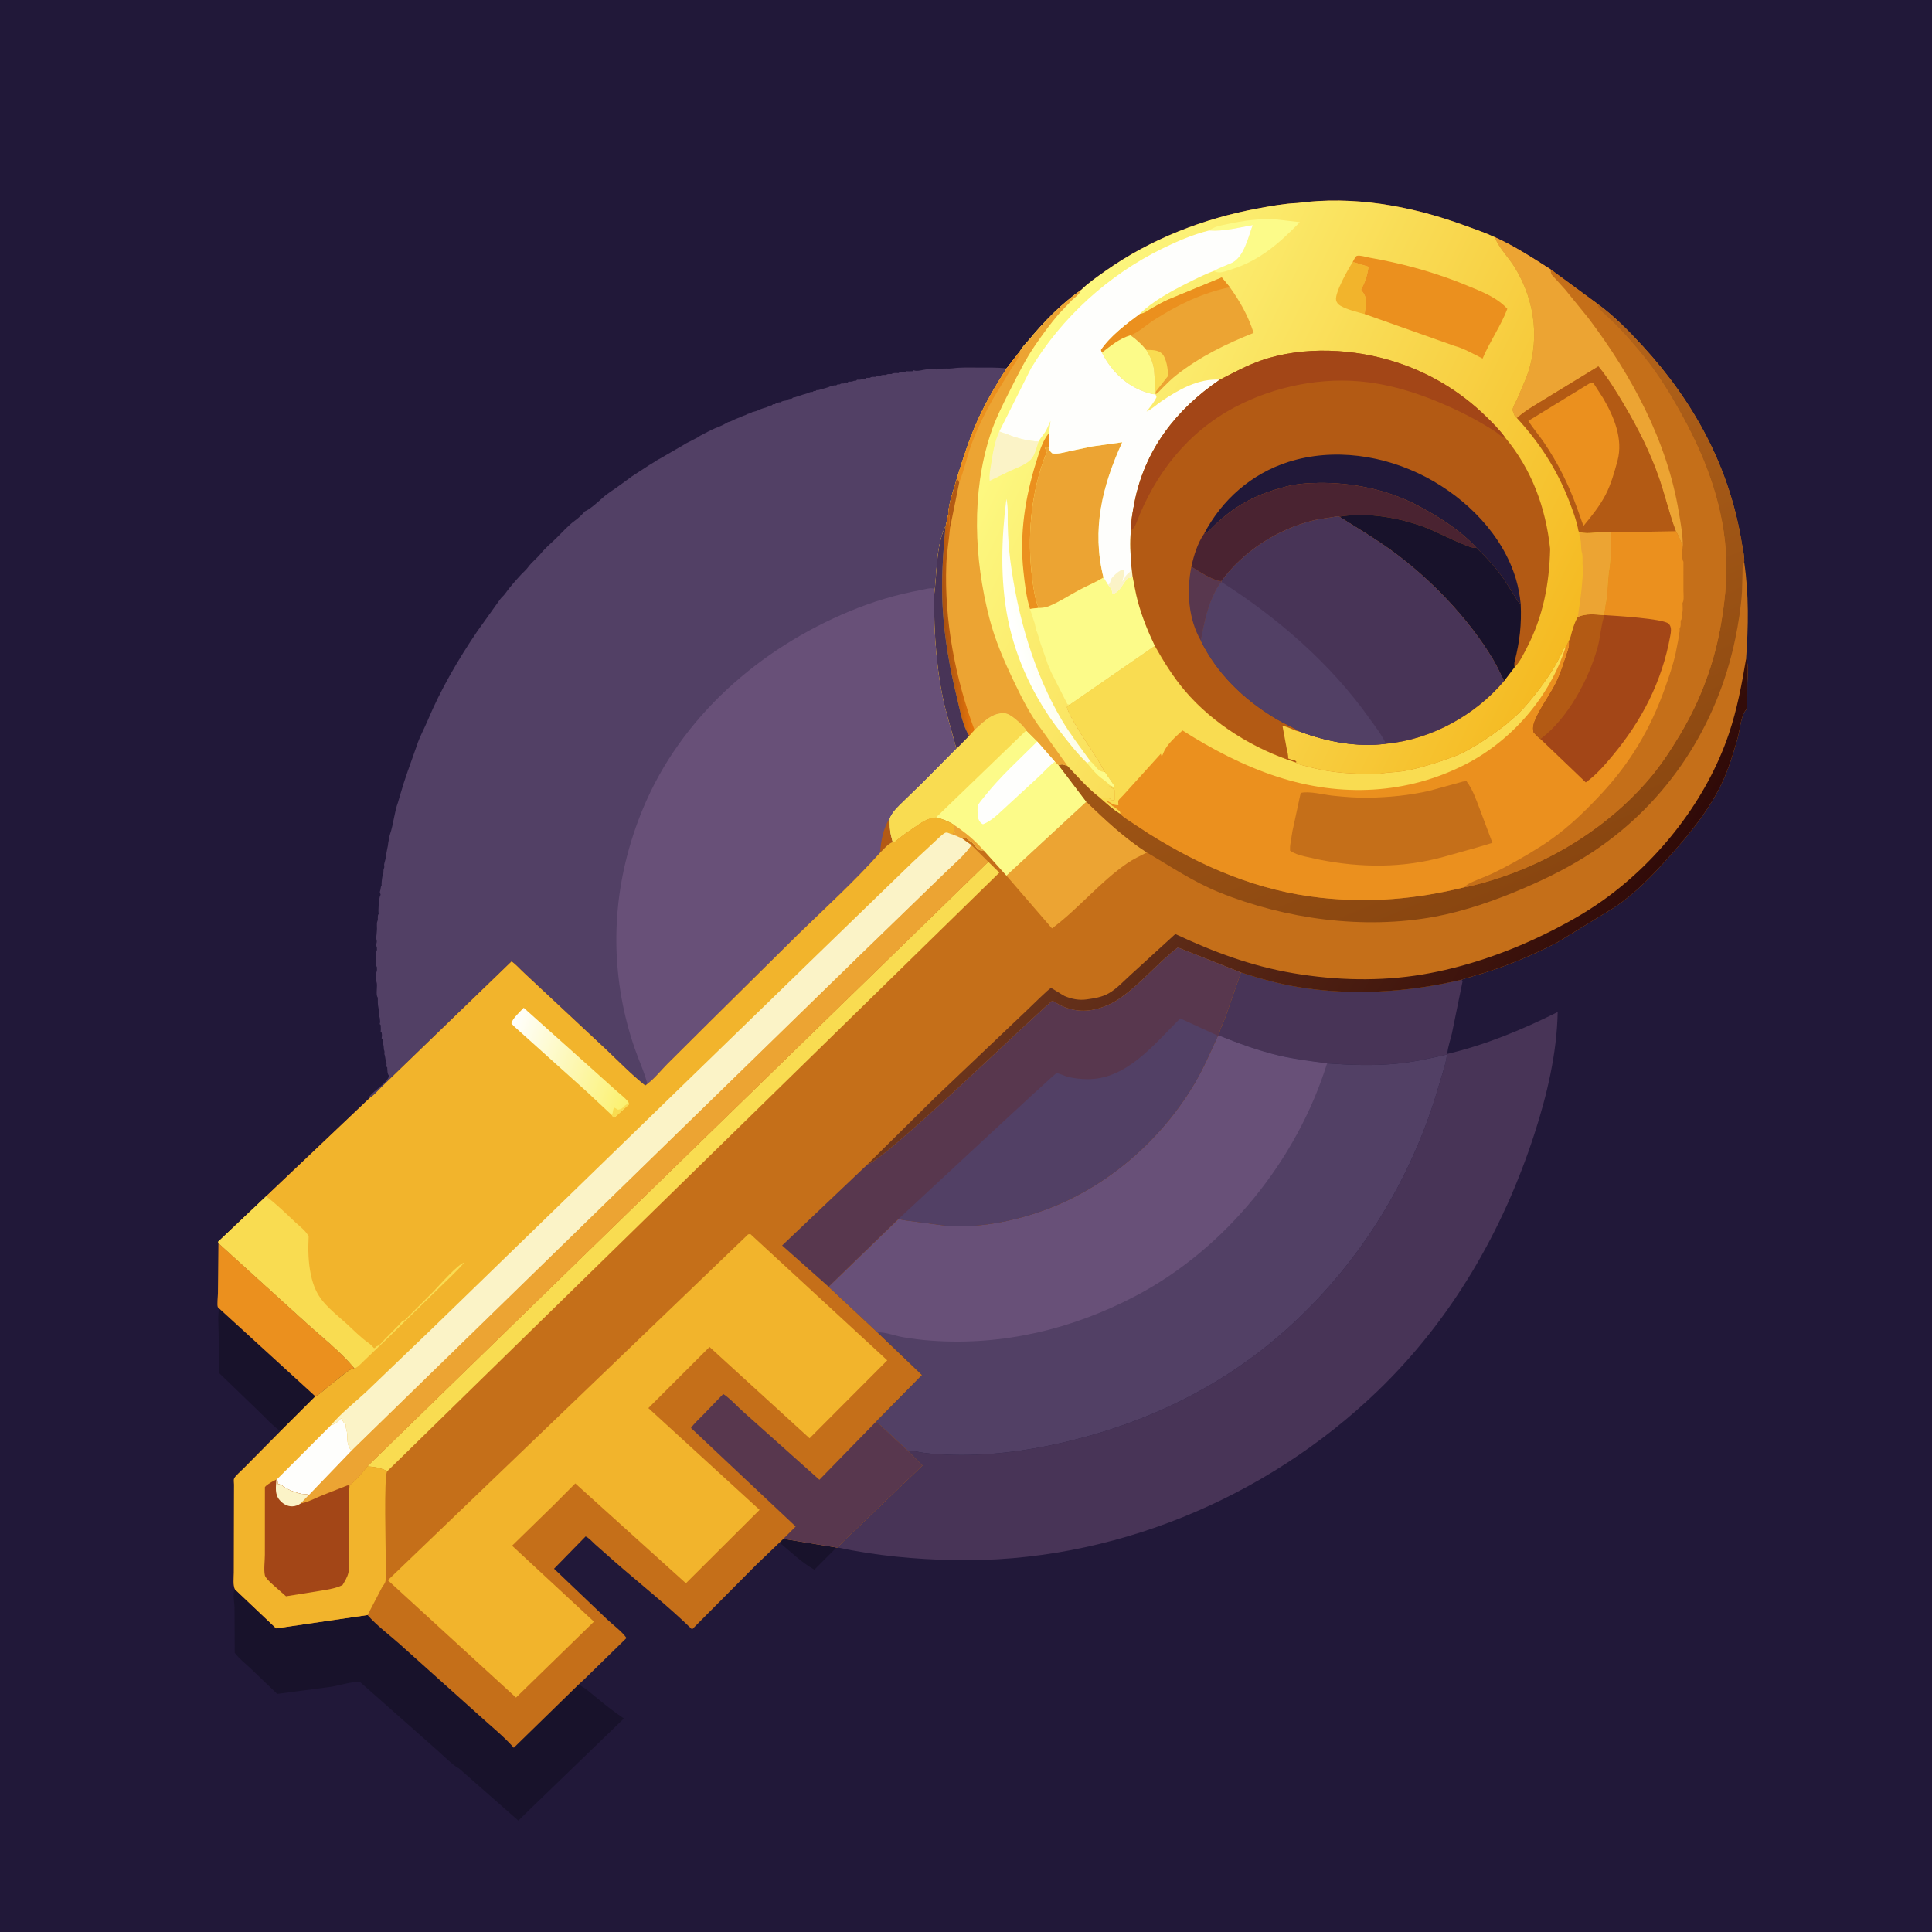 <svg version="1.1" xmlns="http://www.w3.org/2000/svg" style="display: block;" viewBox="0 0 2048 2048" width="1024" height="1024">
<defs>
	<linearGradient id="Gradient1" gradientUnits="userSpaceOnUse" x1="1636.41" y1="1126.97" x2="1179.7" y2="837.137">
		<stop class="stop0" offset="0" stop-opacity="1" stop-color="rgb(48,10,8)"/>
		<stop class="stop1" offset="1" stop-opacity="1" stop-color="rgb(109,54,28)"/>
	</linearGradient>
	<linearGradient id="Gradient2" gradientUnits="userSpaceOnUse" x1="1596.77" y1="946.889" x2="1398.61" y2="473.648">
		<stop class="stop0" offset="0" stop-opacity="1" stop-color="rgb(137,70,16)"/>
		<stop class="stop1" offset="1" stop-opacity="1" stop-color="rgb(179,99,26)"/>
	</linearGradient>
	<linearGradient id="Gradient3" gradientUnits="userSpaceOnUse" x1="671.841" y1="1150.47" x2="535.654" y2="1100.19">
		<stop class="stop0" offset="0" stop-opacity="1" stop-color="rgb(251,241,111)"/>
		<stop class="stop1" offset="1" stop-opacity="1" stop-color="rgb(255,255,255)"/>
	</linearGradient>
	<linearGradient id="Gradient4" gradientUnits="userSpaceOnUse" x1="1658.66" y1="686.78" x2="1075.81" y2="401.601">
		<stop class="stop0" offset="0" stop-opacity="1" stop-color="rgb(245,186,34)"/>
		<stop class="stop1" offset="1" stop-opacity="1" stop-color="rgb(253,250,131)"/>
	</linearGradient>
	<linearGradient id="Gradient5" gradientUnits="userSpaceOnUse" x1="1120.7" y1="671.215" x2="1075.37" y2="681.558">
		<stop class="stop0" offset="0" stop-opacity="1" stop-color="rgb(252,253,231)"/>
		<stop class="stop1" offset="1" stop-opacity="1" stop-color="rgb(255,255,255)"/>
	</linearGradient>
	<linearGradient id="Gradient6" gradientUnits="userSpaceOnUse" x1="1023.35" y1="660.093" x2="1001.62" y2="661.385">
		<stop class="stop0" offset="0" stop-opacity="1" stop-color="rgb(229,117,10)"/>
		<stop class="stop1" offset="1" stop-opacity="1" stop-color="rgb(172,83,16)"/>
	</linearGradient>
</defs>
<path transform="translate(0,0)" fill="rgb(33,24,57)" d="M -0 -0 L 2048 0 L 2048 2048 L -0 2048 L -0 -0 z"/>
<path transform="translate(0,0)" fill="rgb(24,18,43)" d="M 830.405 1631.21 L 886.724 1640.45 L 863.241 1663.9 C 849.822 1656.39 838.117 1644.96 826.346 1635.13 L 830.405 1631.21 z"/>
<path transform="translate(0,0)" fill="rgb(24,18,43)" d="M 232.265 1387 L 334.314 1480.22 L 297.352 1517.11 C 289.082 1511.47 281.818 1503.22 274.564 1496.29 L 232.234 1455.43 L 231.758 1412.91 C 231.638 1404.47 230.763 1395.32 232.265 1387 z"/>
<path transform="translate(0,0)" fill="rgb(235,144,30)" d="M 231.553 1317.71 L 322.948 1400.63 C 340.471 1416.69 360.61 1432.13 375.804 1450.41 C 371.024 1451.23 367.43 1454.64 363.668 1457.51 L 346.671 1470.93 C 342.765 1474.15 338.893 1478.01 334.314 1480.22 L 232.265 1387 C 231.8 1386.5 231.142 1386.13 230.87 1385.5 C 229.895 1383.26 230.999 1374.05 231.031 1371.23 L 231.553 1317.71 z"/>
<path transform="translate(0,0)" fill="rgb(24,18,43)" d="M 249.206 1684.91 L 292.704 1726.14 L 389.642 1712.02 C 399.498 1723.27 412.136 1732.49 423.302 1742.45 L 508.872 1819.19 C 520.794 1830.13 533.992 1840.55 544.641 1852.69 L 613.225 1785.75 C 620.42 1789.16 627.123 1795.39 633.29 1800.41 C 642.441 1807.86 651.528 1815.14 661.384 1821.65 L 560.148 1919.45 L 549.49 1929.94 L 486.118 1874.24 C 482.093 1873.09 467.52 1858.85 463.525 1855.36 L 381.533 1782.88 C 372.488 1782.45 360.212 1786.59 350.969 1788.09 L 293.851 1795.61 L 265.317 1768.3 C 259.684 1763.16 253.441 1758.16 248.817 1752.05 L 248.6 1704 C 248.471 1698.88 247.236 1693.07 247.854 1688 C 248.002 1686.79 248.588 1685.92 249.206 1684.91 z"/>
<path transform="translate(0,0)" fill="rgb(72,52,87)" d="M 1315.48 1030.85 C 1335 1037.15 1354.85 1042.76 1375.11 1046.15 C 1432.24 1055.73 1493.14 1052 1549.28 1038.51 L 1550.42 1040.08 L 1539.18 1095 C 1537.65 1102.01 1534.59 1110.18 1534.17 1117.19 C 1575.21 1107.5 1613.56 1091.49 1651.2 1072.79 C 1650.41 1116.32 1639.87 1160.9 1626.48 1202.15 C 1593.16 1304.83 1538.59 1399.09 1460.54 1474.34 C 1341.57 1589.03 1177.48 1657.04 1011.6 1653.78 C 970.128 1652.96 928.7 1649.15 888.096 1640.43 C 895.719 1631.26 905.828 1622.88 914.387 1614.5 L 977.926 1553.47 L 963.055 1538.52 C 966.167 1538.42 969.295 1538.2 972.359 1538.85 C 981.667 1540.84 992.907 1541.46 1002.44 1541.93 C 1043.76 1543.94 1087.19 1538.41 1127.4 1529.03 C 1216.21 1508.3 1296.7 1469.49 1364.75 1408.23 C 1437.69 1342.57 1490.67 1259.3 1520.61 1166.03 L 1529.64 1136.17 C 1531.29 1130.24 1533.39 1124.03 1533.72 1117.86 C 1515.55 1122.08 1497.27 1125.99 1478.66 1127.69 C 1454.77 1129.87 1430.64 1128.88 1406.75 1127.2 C 1389.4 1124.92 1372.23 1122.87 1355.17 1118.83 C 1333.71 1113.75 1312.55 1105.89 1292.09 1097.73 C 1292.37 1092.48 1297.15 1083.46 1299.04 1078.13 L 1315.48 1030.85 z"/>
<path transform="translate(0,0)" fill="rgb(82,64,101)" d="M 1292.09 1097.73 C 1312.55 1105.89 1333.71 1113.75 1355.17 1118.83 C 1372.23 1122.87 1389.4 1124.92 1406.75 1127.2 C 1430.64 1128.88 1454.77 1129.87 1478.66 1127.69 C 1497.27 1125.99 1515.55 1122.08 1533.72 1117.86 C 1533.39 1124.03 1531.29 1130.24 1529.64 1136.17 L 1520.61 1166.03 C 1490.67 1259.3 1437.69 1342.57 1364.75 1408.23 C 1296.7 1469.49 1216.21 1508.3 1127.4 1529.03 C 1087.19 1538.41 1043.76 1543.94 1002.44 1541.93 C 992.907 1541.46 981.667 1540.84 972.359 1538.85 C 969.295 1538.2 966.167 1538.42 963.055 1538.52 L 928.857 1506.81 L 977.386 1457.6 L 930.221 1412.5 L 878.378 1364.04 L 952.923 1291.73 C 956.185 1293.66 959.927 1293.47 963.586 1294.13 L 1002.5 1299.24 C 1037.13 1302.11 1074.86 1294.55 1107.29 1282.71 C 1173.85 1258.4 1231.11 1208.43 1266.86 1147.55 C 1276.17 1131.7 1283.34 1114.57 1291.09 1097.93 L 1292.09 1097.73 z"/>
<path transform="translate(0,0)" fill="rgb(104,80,120)" d="M 1292.09 1097.73 C 1312.55 1105.89 1333.71 1113.75 1355.17 1118.83 C 1372.23 1122.87 1389.4 1124.92 1406.75 1127.2 C 1374.89 1229.6 1299.56 1323.31 1204.36 1373.47 C 1137.19 1408.86 1063.3 1426.66 987.343 1421.16 C 977.092 1420.42 966.607 1419.17 956.493 1417.37 C 949.142 1416.05 937.247 1411.62 930.221 1412.5 L 878.378 1364.04 L 952.923 1291.73 C 956.185 1293.66 959.927 1293.47 963.586 1294.13 L 1002.5 1299.24 C 1037.13 1302.11 1074.86 1294.55 1107.29 1282.71 C 1173.85 1258.4 1231.11 1208.43 1266.86 1147.55 C 1276.17 1131.7 1283.34 1114.57 1291.09 1097.93 L 1292.09 1097.73 z"/>
<path transform="translate(0,0)" fill="rgb(82,64,101)" d="M 392.507 1163.37 L 391.414 1162.48 C 396.465 1156.12 410.403 1147.8 412.51 1140.5 C 410.424 1138.41 410.697 1134.34 410.51 1131.5 L 409.51 1130.5 C 409.679 1128.88 409.999 1127.48 409.411 1125.9 L 409.005 1124.99 L 408.005 1118.99 L 407.51 1117.5 C 407.319 1116.06 407.931 1115.4 407.396 1113.8 L 407.005 1112.75 C 406.739 1111.21 406.906 1109.59 406.51 1108 C 405.988 1105.91 405.617 1104.66 405.537 1102.41 L 405.51 1101.5 L 404.51 1100.5 C 404.994 1098.2 404.994 1096.8 404.51 1094.5 L 403.51 1093.5 C 403.849 1091.12 403.675 1088.88 403.51 1086.5 L 402.51 1085.5 C 402.879 1084.3 403.048 1083.55 402.923 1082.28 L 402.51 1078.5 C 401.121 1077.11 401.393 1077.85 401.51 1075.5 C 401.628 1073.12 401.789 1071.13 401.25 1068.75 C 400.37 1064.87 400.447 1061.44 400.51 1057.5 C 397.908 1054.8 400.603 1044.93 399.148 1040.92 C 398.665 1039.59 398.748 1040.34 398.732 1038.72 C 398.709 1036.34 398.073 1032.69 399.059 1030.57 C 399.861 1028.84 399.566 1026.88 399.51 1025 L 398.568 1023.5 C 398.523 1019.73 397.445 1011.71 399.033 1008.54 C 399.808 1006.99 399.563 1005.69 399.51 1004 C 398.423 1002.12 398.588 1002.11 399.071 1000.07 C 399.514 998.197 399.521 997.796 399.071 995.929 L 398.568 994 C 399.368 991.345 399.146 989.146 399.51 986.5 C 399.896 983.696 399.019 978.774 400.046 976.566 C 401.147 974.199 399.863 971.652 401.037 969.311 L 401.5 968.641 C 400.522 966.086 401.797 951.691 403.03 949.303 L 403.5 948.631 L 402.641 945.5 L 403.25 943.25 L 403.815 940 C 404.789 937.057 404.521 940.426 404.493 936.597 C 404.48 934.812 405.317 927.846 406.007 926.486 C 406.87 924.783 406.273 923.78 406.574 922 C 406.887 920.149 407.581 920.147 407.356 918.02 C 407.177 916.326 407.034 916.776 407.446 915.217 C 408.141 912.581 408.825 910.249 409.179 907.5 C 409.367 906.047 409.45 904.744 409.809 903.315 L 410.541 899.5 L 411.179 896.5 L 411.542 893.5 C 412.24 890.59 412.607 886.726 413.54 884 C 417.183 873.355 417.965 861.093 421.93 850.418 L 424.046 843.11 L 428.027 830 L 432.052 818 L 441.79 790.5 C 444.755 781.145 449.696 772.521 453.47 763.5 C 467.173 730.741 485.8 698.889 505.701 669.5 L 530 635.5 C 531.61 633.162 533.763 631.699 535.322 629.485 C 540.353 622.337 546.588 615.407 552.5 608.948 C 554.697 606.548 557.621 604.219 559.5 601.604 C 563.617 595.873 569.022 592.03 573.381 586.637 C 578.145 580.742 584.429 575.601 589.864 570.283 C 595.842 564.433 602.392 556.986 609.105 552.105 C 612.808 549.414 616.142 546.427 619.18 542.962 L 620.005 542.005 C 624.653 540.466 634.93 531.224 638.915 527.605 C 644.682 522.369 651.788 518.395 658 513.636 L 669.973 504.886 L 688.25 493.005 L 694 489.51 C 695.251 488.622 696.068 487.958 697.472 487.258 L 700.218 485.786 L 726.187 470.727 C 727.507 469.843 726.926 470.151 728.281 469.473 L 729.25 469.005 L 737.005 465.005 C 738.492 464.277 739.767 463.693 741.096 462.695 L 742.005 462.005 C 747.235 459.427 752.596 456.212 758.005 454.005 C 761.122 452.733 764.25 451.579 767.25 450.005 L 769.005 449.005 L 770.5 448.51 L 771.5 447.51 C 775.267 446.947 778.043 444.627 781.599 443.442 C 784.261 442.555 786.617 441.205 789.234 440.333 L 790.25 440.005 C 793.265 438.56 790.739 439.361 793.5 438.51 L 795.25 438.005 C 798.273 436.707 795.899 437.252 797.893 436.757 C 800.213 436.182 802.163 435.702 804.328 434.617 C 807.294 433.13 810.316 432.42 813.5 431.51 L 814.5 430.51 L 818 429.755 L 819.5 428.51 L 821.5 428.51 L 822.5 427.51 L 824.5 427.51 L 825.5 426.51 L 827.5 426.51 C 829.108 424.902 831.301 424.945 833.5 424.51 C 835.108 422.902 837.301 422.945 839.5 422.51 L 840.5 421.51 L 843.005 421.005 L 844.5 420.51 L 846.25 420.005 L 847.5 419.51 L 849.25 419.005 L 850.5 418.51 L 852.25 418.005 C 853.706 417.52 855.659 417.127 857 416.51 C 859.229 415.485 858.985 415.51 861.5 415.51 L 862.5 414.51 L 864.5 414.51 L 865.5 413.51 C 867.755 413.51 867.18 413.695 869.25 413.005 C 871.237 412.343 873.254 412.024 875.234 411.364 L 876.25 411.005 L 878 410.51 C 880.161 409.516 879.613 409.51 882 409.51 C 883.967 408.199 884.238 408.51 886.5 408.51 C 887.938 407.072 888.068 407.51 890 407.51 C 891.967 406.199 892.238 406.51 894.5 406.51 C 896.005 405.005 896.46 405.51 898.5 405.51 L 899.5 404.51 C 901.118 404.557 902.518 404.731 904.062 404.148 C 905.514 403.6 904.543 403.765 906.375 403.585 L 907.5 403.51 L 908.5 402.51 L 911.5 402.51 C 913.533 402.185 915.408 401.706 917.5 401.51 L 918.5 400.51 L 922 400.51 C 924.133 399.088 925.513 399.51 928 399.51 C 930.048 398.145 930.618 398.51 933 398.51 C 935.133 397.088 936.513 397.51 939 397.51 C 941.133 396.088 942.513 396.51 945 396.51 C 947.342 394.949 949.734 395.51 952.5 395.51 C 954.205 393.805 957.123 394.51 959.5 394.51 L 960.5 393.51 C 962.918 393.728 965.082 393.728 967.5 393.51 L 968.5 392.51 C 972.175 394.222 978.541 391.84 982.5 391.51 C 987.08 391.128 992.048 392.21 996.521 391.188 C 1000.93 390.18 1005.56 391.079 1010 390.457 C 1018.61 389.25 1027.52 389.644 1036.24 389.647 C 1046.52 389.651 1056.82 389.428 1067.06 390.488 C 1055.4 408.792 1044.5 427.27 1035.64 447.128 C 1027.05 466.372 1020.74 486.535 1014.49 506.625 C 1011.24 518.447 1005.45 533.296 1005.15 545.363 L 1002.48 557.59 L 1002.29 557.656 C 991.767 579.37 993.432 608.628 990.112 632.164 C 990.079 671.639 992.651 713.133 1002.2 751.5 L 1013.89 793.696 L 978.606 829.315 L 957.812 849.492 C 952.19 854.975 946.749 859.763 943.41 867.014 L 943.145 867.549 C 943.089 874.011 943.1 879.752 944.664 886.059 L 946.314 892.644 C 941.45 894.348 936.743 900.234 933.026 903.814 C 905.942 934.121 874.998 962.353 845.833 990.681 L 752.923 1082.61 L 707.234 1128.07 C 700.68 1134.67 693.599 1143.59 686.174 1149.02 L 684 1150.76 C 669.2 1139 655.441 1124.73 641.66 1111.74 L 573.018 1047.66 L 553.687 1029.59 C 550.069 1026.15 546.395 1021.96 542.29 1019.15 L 430.091 1127.55 L 404.255 1152.53 C 400.718 1155.95 396.723 1160.9 392.507 1163.37 z"/>
<path transform="translate(0,0)" fill="rgb(104,80,120)" d="M 686.174 1149.02 C 683.842 1139.04 679.564 1129.44 675.929 1119.86 C 671.859 1109.14 668.337 1098.23 665.383 1087.14 C 644.799 1009.91 650.928 931.362 681.36 857.676 C 721.616 760.202 805.182 687.428 901.34 647.641 C 925.693 637.565 950.474 630.145 976.393 625.432 C 979.949 624.786 986.546 622.687 989.737 624.012 L 990.112 632.164 C 990.079 671.639 992.651 713.133 1002.2 751.5 L 1013.89 793.696 L 978.606 829.315 L 957.812 849.492 C 952.19 854.975 946.749 859.763 943.41 867.014 L 943.145 867.549 C 943.089 874.011 943.1 879.752 944.664 886.059 L 946.314 892.644 C 941.45 894.348 936.743 900.234 933.026 903.814 C 905.942 934.121 874.998 962.353 845.833 990.681 L 752.923 1082.61 L 707.234 1128.07 C 700.68 1134.67 693.599 1143.59 686.174 1149.02 z"/>
<path transform="translate(0,0)" fill="rgb(179,90,20)" d="M 943.145 867.549 C 943.089 874.011 943.1 879.752 944.664 886.059 L 946.314 892.644 C 941.45 894.348 936.743 900.234 933.026 903.814 C 933.594 892.212 936.387 877.207 943.145 867.549 z"/>
<path transform="translate(0,0)" fill="rgb(197,111,25)" d="M 1375.49 215.205 C 1434.42 207.318 1494.61 218.045 1550.1 238.134 C 1561.62 242.304 1573.45 246.266 1584.55 251.436 C 1605.45 260.851 1624.32 273.213 1643.61 285.485 L 1693.4 322.047 C 1710.82 334.686 1726.87 351.133 1741.39 366.946 C 1796.35 426.8 1833.7 496.174 1846.57 576.829 C 1847.49 582.603 1849.43 590.166 1848.93 595.963 C 1853.98 630.045 1853.38 663.818 1850.95 698.069 C 1853.84 705.27 1852.4 715.899 1852.25 723.66 C 1852.08 732.852 1852.69 742.903 1851.23 751.964 C 1845.31 758.254 1844.43 773.666 1842.03 782.18 C 1838.64 794.213 1835.06 806.187 1830.55 817.856 C 1817.41 851.916 1794.06 880.493 1770.02 907.469 C 1751.91 927.787 1733.8 946.855 1711.02 962.058 L 1649.83 999.522 C 1624.82 1012.18 1599.67 1023.13 1572.86 1031.4 L 1552.76 1037.36 C 1552.68 1037.38 1549.46 1038.28 1549.28 1038.51 C 1493.14 1052 1432.24 1055.73 1375.11 1046.15 C 1354.85 1042.76 1335 1037.15 1315.48 1030.85 L 1299.04 1078.13 C 1297.15 1083.46 1292.37 1092.48 1292.09 1097.73 L 1291.09 1097.93 C 1283.34 1114.57 1276.17 1131.7 1266.86 1147.55 C 1231.11 1208.43 1173.85 1258.4 1107.29 1282.71 C 1074.86 1294.55 1037.13 1302.11 1002.5 1299.24 L 963.586 1294.13 C 959.927 1293.47 956.185 1293.66 952.923 1291.73 L 878.378 1364.04 L 930.221 1412.5 L 977.386 1457.6 L 928.857 1506.81 L 963.055 1538.52 L 977.926 1553.47 L 914.387 1614.5 C 905.828 1622.88 895.719 1631.26 888.096 1640.43 L 886.724 1640.45 L 830.405 1631.21 L 826.346 1635.13 L 801.927 1658.49 L 733.633 1727.22 C 707.596 1701.81 678.297 1678.77 650.866 1654.79 L 630.792 1637.01 C 627.908 1634.4 624.285 1630.15 620.766 1628.69 L 587.309 1662.89 L 643.264 1716.28 C 649.633 1722.39 659.217 1729.22 664.126 1736.36 L 618.884 1780.59 L 613.225 1785.75 L 544.641 1852.69 C 533.992 1840.55 520.794 1830.13 508.872 1819.19 L 423.302 1742.45 C 412.136 1732.49 399.498 1723.27 389.642 1712.02 L 292.704 1726.14 L 249.206 1684.91 C 246.83 1680.74 247.939 1672.05 247.933 1667 L 248.078 1588.69 L 248.113 1573.62 C 248.117 1572.12 247.719 1568.81 248.128 1567.48 C 248.85 1565.14 256.114 1558.81 258.184 1556.68 L 297.352 1517.11 L 334.314 1480.22 C 338.893 1478.01 342.765 1474.15 346.671 1470.93 L 363.668 1457.51 C 367.43 1454.64 371.024 1451.23 375.804 1450.41 C 360.61 1432.13 340.471 1416.69 322.948 1400.63 L 231.553 1317.71 L 231.305 1316.26 L 282.054 1268.18 L 392.507 1163.37 C 396.723 1160.9 400.718 1155.95 404.255 1152.53 L 430.091 1127.55 L 542.29 1019.15 C 546.395 1021.96 550.069 1026.15 553.687 1029.59 L 573.018 1047.66 L 641.66 1111.74 C 655.441 1124.73 669.2 1139 684 1150.76 L 686.174 1149.02 C 693.599 1143.59 700.68 1134.67 707.234 1128.07 L 752.923 1082.61 L 845.833 990.681 C 874.998 962.353 905.942 934.121 933.026 903.814 C 936.743 900.234 941.45 894.348 946.314 892.644 L 944.664 886.059 C 943.1 879.752 943.089 874.011 943.145 867.549 L 943.41 867.014 C 946.749 859.763 952.19 854.975 957.812 849.492 L 978.606 829.315 L 1013.89 793.696 L 1002.2 751.5 C 992.651 713.133 990.079 671.639 990.112 632.164 C 993.432 608.628 991.767 579.37 1002.29 557.656 L 1002.48 557.59 L 1005.15 545.363 C 1005.45 533.296 1011.24 518.447 1014.49 506.625 C 1020.74 486.535 1027.05 466.372 1035.64 447.128 C 1044.5 427.27 1055.4 408.792 1067.06 390.488 L 1081.49 371.957 C 1083.07 368.384 1087.59 364.07 1090.12 361.005 C 1106.6 341.107 1124.84 322.206 1146.06 307.357 C 1153.39 300.038 1163.14 293.384 1171.57 287.395 C 1219.41 253.435 1276.15 231.481 1333.63 220.926 C 1347.32 218.411 1361.55 215.768 1375.49 215.205 z"/>
<path transform="translate(0,0)" fill="rgb(236,164,51)" d="M 1151.6 849.909 C 1171.95 869.5 1191.91 888.264 1215.75 903.69 C 1208.5 907.296 1201.22 910.736 1194.53 915.346 C 1165.82 935.119 1143.09 963.451 1115.16 984.168 L 1066.86 928.254 L 1151.6 849.909 z"/>
<path transform="translate(0,0)" fill="url(#Gradient1)" d="M 1850.95 698.069 C 1853.84 705.27 1852.4 715.899 1852.25 723.66 C 1852.08 732.852 1852.69 742.903 1851.23 751.964 C 1845.31 758.254 1844.43 773.666 1842.03 782.18 C 1838.64 794.213 1835.06 806.187 1830.55 817.856 C 1817.41 851.916 1794.06 880.493 1770.02 907.469 C 1751.91 927.787 1733.8 946.855 1711.02 962.058 L 1649.83 999.522 C 1624.82 1012.18 1599.67 1023.13 1572.86 1031.4 L 1552.76 1037.36 C 1552.68 1037.38 1549.46 1038.28 1549.28 1038.51 C 1493.14 1052 1432.24 1055.73 1375.11 1046.15 C 1354.85 1042.76 1335 1037.15 1315.48 1030.85 L 1248.55 1004.35 C 1227.56 1020.3 1210.37 1041.73 1189 1056.88 L 1187.6 1057.89 C 1182.13 1061.8 1176.31 1064.77 1170 1067.09 L 1168.76 1067.56 C 1153.39 1073.19 1138.6 1072.72 1123.76 1065.5 L 1118.44 1062.41 C 1116.62 1061.3 1117.45 1061.74 1115.33 1060.9 C 1086.5 1085.28 938.154 1229.64 919.338 1234.51 L 990.745 1163.89 L 1089.77 1069.76 C 1092.75 1066.98 1112.09 1047.7 1114.16 1047.33 C 1114.76 1047.22 1126.54 1054.99 1128.53 1055.84 C 1135.9 1058.99 1143.73 1060.52 1151.71 1059.42 C 1160.01 1058.27 1168.12 1057.07 1175.5 1052.83 C 1183.93 1047.99 1191.33 1039.83 1198.53 1033.35 L 1245.89 990.126 C 1286.55 1009.19 1326.53 1024.1 1371.04 1031.64 C 1416.08 1039.27 1462.86 1040.52 1508 1032.94 C 1551.11 1025.71 1595.08 1010.75 1634.37 991.776 C 1656.94 980.879 1679.1 968.769 1699.52 954.184 C 1758.99 911.7 1809.11 847.575 1832.62 777.974 C 1841.5 751.702 1846.4 725.324 1850.95 698.069 z"/>
<path transform="translate(0,0)" fill="rgb(249,220,81)" d="M 1047.64 913.574 L 1059.35 925 L 410.384 1559.67 C 407.752 1557.85 405.57 1557.32 402.598 1556.41 C 398.092 1555.04 393.981 1554.74 389.302 1554.43 L 1047.64 913.574 z"/>
<path transform="translate(0,0)" fill="rgb(88,55,78)" d="M 830.405 1631.21 L 843.451 1618.14 L 732.464 1513.71 C 735.768 1508.95 740.647 1504.67 744.685 1500.48 L 766.68 1477.7 C 774.359 1482.67 781.606 1491.15 788.632 1497.22 L 868.586 1568.6 L 928.857 1506.81 L 963.055 1538.52 L 977.926 1553.47 L 914.387 1614.5 C 905.828 1622.88 895.719 1631.26 888.096 1640.43 L 886.724 1640.45 L 830.405 1631.21 z"/>
<path transform="translate(0,0)" fill="rgb(252,251,137)" d="M 1032.97 773.801 C 1042.39 765.602 1051.91 754.8 1065.5 756.155 C 1071.63 756.765 1083.54 767.919 1087.05 772.953 L 1087.85 774.289 L 1099.65 785.878 L 1118.34 807.185 L 1122.18 811.124 L 1151.6 849.909 L 1066.86 928.254 L 1042.83 901.597 C 1041.64 901.301 1042.4 901.439 1040.34 901.472 C 1035.83 901.542 1032.85 894.166 1028.99 892.005 C 1026.76 890.753 1026.38 890.479 1024.5 888.51 C 1022.69 888.332 1021.35 888.26 1019.57 888.685 L 1019.52 888.733 C 1015.56 886.825 1011.74 885.181 1007.54 883.876 C 1009.35 883.191 1008.45 883.472 1010.72 882.926 L 1012.5 882.51 L 1011.17 881.291 C 1012.01 878.591 1011.29 876.756 1010.71 874.065 C 1004.74 870.284 999.024 868.275 992.272 866.476 C 982.495 867.144 976.238 872.271 968.446 877.502 C 960.995 882.505 953.828 887.492 947.117 893.471 L 946.314 892.644 L 944.664 886.059 C 943.1 879.752 943.089 874.011 943.145 867.549 L 943.41 867.014 C 946.749 859.763 952.19 854.975 957.812 849.492 L 978.606 829.315 L 1013.89 793.696 L 1027.43 779.928 L 1032.97 773.801 z"/>
<path transform="translate(0,0)" fill="rgb(236,164,51)" d="M 1010.71 874.065 C 1022.92 882.092 1033.2 890.525 1042.83 901.597 C 1041.64 901.301 1042.4 901.439 1040.34 901.472 C 1035.83 901.542 1032.85 894.166 1028.99 892.005 C 1026.76 890.753 1026.38 890.479 1024.5 888.51 C 1022.69 888.332 1021.35 888.26 1019.57 888.685 L 1019.52 888.733 C 1015.56 886.825 1011.74 885.181 1007.54 883.876 C 1009.35 883.191 1008.45 883.472 1010.72 882.926 L 1012.5 882.51 L 1011.17 881.291 C 1012.01 878.591 1011.29 876.756 1010.71 874.065 z"/>
<path transform="translate(0,0)" fill="rgb(254,254,252)" d="M 1099.65 785.878 L 1118.34 807.185 C 1112.32 811.65 1106.64 818.183 1101.12 823.347 L 1065.31 856.315 C 1058.28 862.694 1051.03 870.321 1042 873.747 C 1041.05 873.279 1040.99 873.313 1040.06 872.5 C 1037.3 870.094 1036.34 866.319 1036.32 862.82 C 1036.3 860.267 1036.04 856.638 1036.56 854.187 C 1037.06 851.895 1041.67 846.772 1043.24 844.77 C 1059.98 823.385 1080.54 805.1 1099.65 785.878 z"/>
<path transform="translate(0,0)" fill="rgb(249,220,81)" d="M 1032.97 773.801 C 1042.39 765.602 1051.91 754.8 1065.5 756.155 C 1071.63 756.765 1083.54 767.919 1087.05 772.953 L 1087.85 774.289 L 992.272 866.476 C 982.495 867.144 976.238 872.271 968.446 877.502 C 960.995 882.505 953.828 887.492 947.117 893.471 L 946.314 892.644 L 944.664 886.059 C 943.1 879.752 943.089 874.011 943.145 867.549 L 943.41 867.014 C 946.749 859.763 952.19 854.975 957.812 849.492 L 978.606 829.315 L 1013.89 793.696 L 1027.43 779.928 L 1032.97 773.801 z"/>
<path transform="translate(0,0)" fill="url(#Gradient2)" d="M 1693.4 322.047 C 1710.82 334.686 1726.87 351.133 1741.39 366.946 C 1796.35 426.8 1833.7 496.174 1846.57 576.829 C 1847.49 582.603 1849.43 590.166 1848.93 595.963 L 1848.19 597.443 C 1846.87 600.316 1847.24 604.239 1847.15 607.347 L 1846.56 627.732 C 1845.5 644.032 1842.76 661.157 1839.45 677.142 C 1820.29 769.412 1767.48 850.612 1688.5 902.954 C 1665.42 918.249 1640.42 930.783 1615.01 941.669 C 1585.33 954.385 1552.65 965.875 1520.86 971.744 C 1446.09 985.548 1362.89 974.465 1292.62 945.997 C 1264.83 934.736 1241.38 918.773 1215.75 903.69 C 1191.91 888.264 1171.95 869.5 1151.6 849.909 L 1122.18 811.124 C 1126.37 809.581 1127.54 810.621 1131.72 812.026 C 1142.42 823.369 1153.58 836.134 1166 845.583 C 1172.8 851.428 1179.87 858.062 1187.59 862.659 C 1190.07 865.753 1193.9 867.9 1197.15 870.162 L 1217.93 883.8 C 1274.28 919.047 1333.68 944.465 1400.3 951.68 C 1452.37 957.32 1501.65 953.07 1552.37 940.516 C 1555.31 940.358 1558.42 939.38 1561.28 938.674 C 1632.82 920.995 1701.05 881.342 1748.93 824.831 C 1760.94 810.656 1771.18 794.904 1780.7 778.992 C 1802.61 742.399 1817.22 703.205 1824.39 661.129 C 1828.2 638.713 1830.72 616.159 1829.92 593.39 C 1828.02 539.231 1809.66 488.974 1783.94 441.914 C 1772.11 420.281 1759.1 398.596 1743.69 379.322 C 1734.1 367.333 1723.78 355.438 1713.03 344.485 C 1707.51 338.864 1701.24 333.745 1695.88 328.054 C 1694.53 326.617 1694 324.846 1693.58 322.963 L 1693.4 322.047 z"/>
<path transform="translate(0,0)" fill="rgb(236,164,51)" d="M 1029.74 895.874 L 1047.64 913.574 L 389.302 1554.43 C 383.973 1561.59 378.189 1568.47 371.124 1574 L 370.491 1575.76 L 369 1574.36 L 340.258 1585.65 C 333.603 1588.45 325.904 1592.61 318.802 1593.68 L 327.527 1584.67 L 372.565 1537.83 L 911.5 1012.59 L 1001.16 925.729 C 1010.24 916.66 1022.83 906.548 1029.74 895.874 z"/>
<path transform="translate(0,0)" fill="rgb(197,111,25)" d="M 1584.55 251.436 C 1605.45 260.851 1624.32 273.213 1643.61 285.485 L 1693.4 322.047 L 1693.58 322.963 C 1694 324.846 1694.53 326.617 1695.88 328.054 C 1701.24 333.745 1707.51 338.864 1713.03 344.485 C 1723.78 355.438 1734.1 367.333 1743.69 379.322 C 1759.1 398.596 1772.11 420.281 1783.94 441.914 C 1809.66 488.974 1828.02 539.231 1829.92 593.39 C 1830.72 616.159 1828.2 638.713 1824.39 661.129 C 1817.22 703.205 1802.61 742.399 1780.7 778.992 C 1771.18 794.904 1760.94 810.656 1748.93 824.831 C 1701.05 881.342 1632.82 920.995 1561.28 938.674 C 1558.42 939.38 1555.31 940.358 1552.37 940.516 C 1553.76 939.049 1555.06 937.791 1556.87 936.836 C 1564.7 932.697 1573.54 929.91 1581.6 926.087 C 1599.14 917.769 1616.45 907.814 1632.86 897.459 C 1657.8 881.729 1677.51 862.922 1697.47 841.5 C 1728.24 808.492 1749.62 772.385 1764.74 729.904 C 1769.1 717.645 1773.59 704.721 1776.34 692.005 L 1779.08 678 C 1779.34 676.511 1779.54 675.404 1779.53 673.87 L 1779.51 672 C 1780.92 669.877 1780.5 668.474 1780.51 666 C 1782.11 663.599 1781.51 660.844 1781.51 658 C 1783.2 656.293 1782.51 653.37 1782.51 651 C 1784.43 649.061 1783.51 641.95 1783.51 639 C 1785.36 637.133 1784.5 628.766 1784.5 625.845 L 1784.51 595.5 C 1782.52 592.508 1783.23 583.573 1783.67 579.789 L 1783.82 578.765 C 1781.4 573.676 1779.65 567.804 1776.5 563.171 L 1707.51 564.3 C 1696.88 562.917 1684.43 566.902 1674.1 564.159 L 1673.21 562.866 C 1671.28 551.988 1667.1 540.894 1663.12 530.604 C 1650.36 497.654 1631.9 469.211 1607.98 443.21 L 1605.92 441.483 C 1605.3 439.841 1603.22 435.603 1603.46 434 C 1603.92 430.939 1606.76 426.183 1608.12 423.3 L 1616.56 403.627 C 1632.96 364.17 1628.13 320.036 1605.86 283.666 C 1599.58 273.409 1589.36 263.342 1584.93 252.406 L 1584.55 251.436 z"/>
<path transform="translate(0,0)" fill="rgb(236,164,51)" d="M 1584.55 251.436 C 1605.45 260.851 1624.32 273.213 1643.61 285.485 C 1643.86 286.938 1643.94 289.253 1644.5 290.554 C 1644.96 291.618 1646.95 293.406 1647.74 294.325 L 1659.19 306.995 L 1683.59 337.001 C 1729.61 397.899 1767.2 467.354 1779.72 543.419 C 1781.59 554.728 1783.94 567.267 1783.82 578.765 C 1781.4 573.676 1779.65 567.804 1776.5 563.171 C 1769.6 544.992 1765.17 525.626 1758.82 507.18 C 1749.45 479.986 1736.39 454.06 1721.75 429.356 C 1713.46 415.381 1704.73 400.926 1694.34 388.407 L 1640.12 421.5 C 1629.43 428.258 1617.35 434.684 1607.98 443.21 L 1605.92 441.483 C 1605.3 439.841 1603.22 435.603 1603.46 434 C 1603.92 430.939 1606.76 426.183 1608.12 423.3 L 1616.56 403.627 C 1632.96 364.17 1628.13 320.036 1605.86 283.666 C 1599.58 273.409 1589.36 263.342 1584.93 252.406 L 1584.55 251.436 z"/>
<path transform="translate(0,0)" fill="rgb(179,90,20)" d="M 1607.98 443.21 C 1617.35 434.684 1629.43 428.258 1640.12 421.5 L 1694.34 388.407 C 1704.73 400.926 1713.46 415.381 1721.75 429.356 C 1736.39 454.06 1749.45 479.986 1758.82 507.18 C 1765.17 525.626 1769.6 544.992 1776.5 563.171 L 1707.51 564.3 C 1696.88 562.917 1684.43 566.902 1674.1 564.159 L 1673.21 562.866 C 1671.28 551.988 1667.1 540.894 1663.12 530.604 C 1650.36 497.654 1631.9 469.211 1607.98 443.21 z"/>
<path transform="translate(0,0)" fill="rgb(235,144,30)" d="M 1686.44 405.5 L 1688.72 405.5 L 1699.36 422.062 C 1710.77 441.471 1720.8 465.363 1714.65 488.27 C 1711.4 500.341 1707.73 513.43 1701.94 524.553 C 1695.69 536.546 1687.08 547.135 1678.52 557.525 L 1671.46 537.729 C 1662.74 513.491 1651.15 490.411 1636.67 469.079 C 1631.38 461.278 1625.16 454.118 1620.05 446.202 L 1686.44 405.5 z"/>
<path transform="translate(0,0)" fill="rgb(88,55,78)" d="M 919.338 1234.51 C 938.154 1229.64 1086.5 1085.28 1115.33 1060.9 C 1117.45 1061.74 1116.62 1061.3 1118.44 1062.41 L 1123.76 1065.5 C 1138.6 1072.72 1153.39 1073.19 1168.76 1067.56 L 1170 1067.09 C 1176.31 1064.77 1182.13 1061.8 1187.6 1057.89 L 1189 1056.88 C 1210.37 1041.73 1227.56 1020.3 1248.55 1004.35 L 1315.48 1030.85 L 1299.04 1078.13 C 1297.15 1083.46 1292.37 1092.48 1292.09 1097.73 L 1291.09 1097.93 C 1283.34 1114.57 1276.17 1131.7 1266.86 1147.55 C 1231.11 1208.43 1173.85 1258.4 1107.29 1282.71 C 1074.86 1294.55 1037.13 1302.11 1002.5 1299.24 L 963.586 1294.13 C 959.927 1293.47 956.185 1293.66 952.923 1291.73 L 878.378 1364.04 L 829.061 1320.27 L 919.338 1234.51 z"/>
<path transform="translate(0,0)" fill="rgb(82,64,101)" d="M 952.923 1291.73 C 969.096 1276.88 1117.93 1137.82 1119.86 1137.68 C 1122.22 1137.51 1129.22 1140.85 1132.08 1141.52 C 1139.05 1143.15 1145.53 1143.89 1152.7 1143.95 C 1194.44 1144.29 1224 1106.39 1251.07 1079.55 L 1291.09 1097.93 C 1283.34 1114.57 1276.17 1131.7 1266.86 1147.55 C 1231.11 1208.43 1173.85 1258.4 1107.29 1282.71 C 1074.86 1294.55 1037.13 1302.11 1002.5 1299.24 L 963.586 1294.13 C 959.927 1293.47 956.185 1293.66 952.923 1291.73 z"/>
<path transform="translate(0,0)" fill="rgb(242,180,44)" d="M 793.031 1308.5 L 795.43 1308.16 L 940.526 1442.03 L 858.167 1524.64 L 752.127 1427.84 L 687.281 1492.64 L 805.179 1600.51 L 727.091 1678.32 L 609.819 1572.48 L 587.15 1595.24 L 542.827 1638.51 L 629.598 1719.02 L 546.993 1799.49 L 411.134 1675.11 L 793.031 1308.5 z"/>
<path transform="translate(0,0)" fill="rgb(235,144,30)" d="M 1776.5 563.171 C 1779.65 567.804 1781.4 573.676 1783.82 578.765 L 1783.67 579.789 C 1783.23 583.573 1782.52 592.508 1784.51 595.5 L 1784.5 625.845 C 1784.5 628.766 1785.36 637.133 1783.51 639 C 1783.51 641.95 1784.43 649.061 1782.51 651 C 1782.51 653.37 1783.2 656.293 1781.51 658 C 1781.51 660.844 1782.11 663.599 1780.51 666 C 1780.5 668.474 1780.92 669.877 1779.51 672 L 1779.53 673.87 C 1779.54 675.404 1779.34 676.511 1779.08 678 L 1776.34 692.005 C 1773.59 704.721 1769.1 717.645 1764.74 729.904 C 1749.62 772.385 1728.24 808.492 1697.47 841.5 C 1677.51 862.922 1657.8 881.729 1632.86 897.459 C 1616.45 907.814 1599.14 917.769 1581.6 926.087 C 1573.54 929.91 1564.7 932.697 1556.87 936.836 C 1555.06 937.791 1553.76 939.049 1552.37 940.516 C 1501.65 953.07 1452.37 957.32 1400.3 951.68 C 1333.68 944.465 1274.28 919.047 1217.93 883.8 L 1197.15 870.162 C 1193.9 867.9 1190.07 865.753 1187.59 862.659 C 1179.87 858.062 1172.8 851.428 1166 845.583 C 1169.02 845.244 1171.18 845.535 1174.15 845.705 L 1174.71 845.601 C 1175.86 846.218 1176.82 846.843 1177.88 847.635 L 1179 848.5 L 1181.5 848 L 1181.51 837.5 C 1180.37 836.279 1179.31 835.484 1177.87 834.662 L 1176.25 833.75 L 1176.42 832.637 L 1180.5 834.299 L 1180.86 832.5 L 1171.21 818.43 C 1162.07 801.066 1149.64 785.081 1139.9 767.909 C 1136.79 762.442 1132.54 755.575 1130.98 749.5 L 1133.89 746.935 L 1224.15 684.564 C 1233.46 701.125 1243.66 717.567 1255.98 732.086 C 1286.04 767.52 1329.67 794.192 1373.75 808.222 L 1374.38 808.882 C 1377.22 810.666 1382.57 811.559 1385.88 812.5 C 1405.79 818.169 1426.63 820.165 1447.27 820.183 C 1452.89 820.187 1459.22 820.753 1464.75 819.812 C 1471.91 818.591 1479.54 818.681 1486.84 817.539 C 1500.33 815.427 1513.02 811.503 1526 807.425 L 1535.99 803.891 C 1543.8 801.451 1553.77 796.795 1560.62 792.367 L 1567.56 788.401 L 1581 779.459 L 1592 771.426 L 1594.49 769.5 C 1597.19 767.697 1599 765.471 1601.49 763.5 C 1611.52 755.58 1619.79 745.664 1627.71 735.654 C 1639.03 721.326 1650.02 705.182 1657.32 688.367 C 1658.18 686.382 1657.42 687.134 1659.52 686.259 L 1663.32 678.721 C 1664.57 677.185 1665.57 672.163 1666.17 670.131 C 1667.89 664.311 1669.43 659.1 1672.59 653.863 C 1681.46 650.016 1690.81 651.373 1700.17 651.932 L 1701.35 644.807 L 1701.72 642 C 1704.48 629.668 1703.9 616.486 1705.84 604 C 1707.81 591.354 1707.58 577.133 1707.51 564.3 L 1776.5 563.171 z"/>
<path transform="translate(0,0)" fill="rgb(197,111,25)" d="M 1550.73 828.5 L 1554.5 828.061 C 1561.03 836.542 1564.87 847.87 1568.67 857.825 L 1582.03 893.467 L 1566 898.269 L 1531 908.113 C 1487.24 920.329 1442.64 920.041 1398.34 911.222 C 1389.02 908.828 1375.25 907.425 1367.5 901.674 C 1367.5 899.066 1367.44 896.463 1367.98 893.898 L 1369.99 881.289 L 1378.79 840.549 C 1387.66 838.286 1403.14 842.433 1412.39 843.408 C 1425.12 844.748 1438.29 845.842 1451.1 845.597 C 1472.65 845.183 1494.32 843.095 1515.34 838.23 L 1550.73 828.5 z"/>
<path transform="translate(0,0)" fill="rgb(163,70,23)" d="M 1672.59 653.863 C 1681.46 650.016 1690.81 651.373 1700.17 651.932 L 1700.84 652.026 C 1710.85 652.65 1763.32 655.696 1768.84 661.156 C 1771.43 663.709 1771.5 667.198 1771.12 670.645 L 1770.46 674.5 C 1761.74 722.604 1740.36 763.907 1709.23 801.193 C 1701.33 810.648 1691.88 821.58 1681.82 828.744 L 1680.96 829.336 L 1633.01 783.464 C 1630.24 781.328 1628.07 779.144 1625.77 776.5 C 1624.64 772.468 1625.15 768.739 1626.66 764.844 C 1631.8 751.597 1641.5 738.868 1648.2 726.149 C 1654.5 714.18 1657.86 701.839 1662.24 689.16 C 1663.53 685.416 1663.48 682.686 1663.32 678.721 C 1664.57 677.185 1665.57 672.163 1666.17 670.131 C 1667.89 664.311 1669.43 659.1 1672.59 653.863 z"/>
<path transform="translate(0,0)" fill="rgb(179,90,20)" d="M 1672.59 653.863 C 1681.46 650.016 1690.81 651.373 1700.17 651.932 L 1700.84 652.026 L 1700.22 653.914 C 1696.87 664.499 1696.37 676.373 1693.26 687.262 C 1683.63 720.939 1662.14 761.109 1633.88 782.618 L 1633.01 783.464 C 1630.24 781.328 1628.07 779.144 1625.77 776.5 C 1624.64 772.468 1625.15 768.739 1626.66 764.844 C 1631.8 751.597 1641.5 738.868 1648.2 726.149 C 1654.5 714.18 1657.86 701.839 1662.24 689.16 C 1663.53 685.416 1663.48 682.686 1663.32 678.721 C 1664.57 677.185 1665.57 672.163 1666.17 670.131 C 1667.89 664.311 1669.43 659.1 1672.59 653.863 z"/>
<path transform="translate(0,0)" fill="rgb(249,220,81)" d="M 1133.89 746.935 L 1224.15 684.564 C 1233.46 701.125 1243.66 717.567 1255.98 732.086 C 1286.04 767.52 1329.67 794.192 1373.75 808.222 L 1374.38 808.882 C 1377.22 810.666 1382.57 811.559 1385.88 812.5 C 1405.79 818.169 1426.63 820.165 1447.27 820.183 C 1452.89 820.187 1459.22 820.753 1464.75 819.812 C 1471.91 818.591 1479.54 818.681 1486.84 817.539 C 1500.33 815.427 1513.02 811.503 1526 807.425 L 1535.99 803.891 C 1543.8 801.451 1553.77 796.795 1560.62 792.367 L 1567.56 788.401 L 1581 779.459 L 1592 771.426 L 1594.49 769.5 C 1597.19 767.697 1599 765.471 1601.49 763.5 C 1611.52 755.58 1619.79 745.664 1627.71 735.654 C 1639.03 721.326 1650.02 705.182 1657.32 688.367 C 1658.18 686.382 1657.42 687.134 1659.52 686.259 C 1642.84 738.613 1602.52 784.971 1553.95 809.998 C 1491.36 842.255 1421.26 845.139 1354.73 823.618 C 1318.85 812.015 1285.21 794.482 1253.47 774.278 C 1246.24 781.05 1236.92 788.782 1233.22 798.147 L 1231.5 802.299 L 1230.5 799 L 1190.61 843.05 C 1189.44 844.429 1186.09 847.297 1185.5 848.719 C 1185.16 849.54 1185.55 852.536 1185.56 853.579 C 1181.9 853.617 1179.76 852.635 1176.71 850.7 L 1173.09 848.431 L 1172.5 848.822 C 1173.96 850.534 1174.45 850.568 1176.25 851.75 C 1177.67 852.681 1178.25 853.948 1179.89 854.762 C 1181.81 855.715 1184.13 857.964 1185.99 859.326 C 1187.42 860.372 1187.52 860.984 1187.59 862.659 C 1179.87 858.062 1172.8 851.428 1166 845.583 C 1169.02 845.244 1171.18 845.535 1174.15 845.705 L 1174.71 845.601 C 1175.86 846.218 1176.82 846.843 1177.88 847.635 L 1179 848.5 L 1181.5 848 L 1181.51 837.5 C 1180.37 836.279 1179.31 835.484 1177.87 834.662 L 1176.25 833.75 L 1176.42 832.637 L 1180.5 834.299 L 1180.86 832.5 L 1171.21 818.43 C 1162.07 801.066 1149.64 785.081 1139.9 767.909 C 1136.79 762.442 1132.54 755.575 1130.98 749.5 L 1133.89 746.935 z"/>
<path transform="translate(0,0)" fill="rgb(242,180,44)" d="M 946.314 892.644 L 947.117 893.471 C 953.828 887.492 960.995 882.505 968.446 877.502 C 976.238 872.271 982.495 867.144 992.272 866.476 C 999.024 868.275 1004.74 870.284 1010.71 874.065 C 1011.29 876.756 1012.01 878.591 1011.17 881.291 L 1012.5 882.51 L 1010.72 882.926 C 1008.45 883.472 1009.35 883.191 1007.54 883.876 C 1011.74 885.181 1015.56 886.825 1019.52 888.733 L 1019.57 888.685 L 1029.74 895.874 C 1022.83 906.548 1010.24 916.66 1001.16 925.729 L 911.5 1012.59 L 372.565 1537.83 L 327.527 1584.67 L 318.802 1593.68 C 325.904 1592.61 333.603 1588.45 340.258 1585.65 L 369 1574.36 L 370.491 1575.76 L 371.124 1574 C 378.189 1568.47 383.973 1561.59 389.302 1554.43 C 393.981 1554.74 398.092 1555.04 402.598 1556.41 C 405.57 1557.32 407.752 1557.85 410.384 1559.67 C 406.736 1565.52 409.002 1643.28 408.947 1655.79 C 408.92 1661.78 410.008 1671.13 408.463 1676.77 C 407.913 1678.77 406.33 1680.48 405.217 1682.18 L 389.642 1712.02 L 292.704 1726.14 L 249.206 1684.91 C 246.83 1680.74 247.939 1672.05 247.933 1667 L 248.078 1588.69 L 248.113 1573.62 C 248.117 1572.12 247.719 1568.81 248.128 1567.48 C 248.85 1565.14 256.114 1558.81 258.184 1556.68 L 297.352 1517.11 L 334.314 1480.22 C 338.893 1478.01 342.765 1474.15 346.671 1470.93 L 363.668 1457.51 C 367.43 1454.64 371.024 1451.23 375.804 1450.41 C 360.61 1432.13 340.471 1416.69 322.948 1400.63 L 231.553 1317.71 L 231.305 1316.26 L 282.054 1268.18 L 392.507 1163.37 C 396.723 1160.9 400.718 1155.95 404.255 1152.53 L 430.091 1127.55 L 542.29 1019.15 C 546.395 1021.96 550.069 1026.15 553.687 1029.59 L 573.018 1047.66 L 641.66 1111.74 C 655.441 1124.73 669.2 1139 684 1150.76 L 686.174 1149.02 C 693.599 1143.59 700.68 1134.67 707.234 1128.07 L 752.923 1082.61 L 845.833 990.681 C 874.998 962.353 905.942 934.121 933.026 903.814 C 936.743 900.234 941.45 894.348 946.314 892.644 z"/>
<path transform="translate(0,0)" fill="rgb(254,254,252)" d="M 350.955 1510.73 L 351.801 1510.54 C 356.155 1509.37 358.502 1506.61 361.505 1503.49 L 364.325 1507.79 C 365.292 1509.25 364.915 1508.73 366.51 1510 C 366.603 1511.88 366.575 1513.71 367.187 1515.5 C 368.922 1520.58 367.312 1527.37 369.51 1532.5 L 369.938 1533.74 C 370.565 1535.33 371.527 1536.5 372.565 1537.83 L 327.527 1584.67 C 324.552 1583.47 322.88 1584.04 320 1583.59 C 314.539 1582.73 305.258 1579.27 300.792 1575.98 C 299.414 1574.96 298.21 1573.94 296.5 1573.51 L 294.503 1573.1 L 293.974 1567.71 L 350.955 1510.73 z"/>
<path transform="translate(0,0)" fill="url(#Gradient3)" d="M 545.202 1088.19 L 542.153 1085 C 542.333 1080.52 551.915 1071.8 555.165 1068.29 L 630.498 1135.71 L 653.875 1156.7 C 657.775 1160.19 662.861 1163.87 665.944 1168.03 L 666.949 1170.49 L 650.75 1185.17 L 648.564 1182.08 L 621.764 1157 L 545.202 1088.19 z"/>
<path transform="translate(0,0)" fill="rgb(249,220,81)" d="M 665.944 1168.03 L 666.949 1170.49 L 650.75 1185.17 L 648.564 1182.08 C 650.14 1179.74 649.135 1177.15 651.074 1174.07 L 655.18 1176.33 C 657.066 1175.92 658.27 1175.86 659.75 1174.51 C 661.08 1173.29 661.928 1172.13 663.531 1171.2 C 665.018 1170.34 665.13 1169.54 665.944 1168.03 z"/>
<path transform="translate(0,0)" fill="rgb(163,70,23)" d="M 293.974 1567.71 L 294.503 1573.1 L 296.5 1573.51 C 298.21 1573.94 299.414 1574.96 300.792 1575.98 C 305.258 1579.27 314.539 1582.73 320 1583.59 C 322.88 1584.04 324.552 1583.47 327.527 1584.67 L 318.802 1593.68 C 325.904 1592.61 333.603 1588.45 340.258 1585.65 L 369 1574.36 L 370.491 1575.76 C 369.513 1583.88 370.091 1592.85 370.085 1601.04 L 370.049 1646.58 C 370.027 1653.2 370.832 1661.11 369.219 1667.56 C 368.099 1672.05 365.469 1676.27 363.097 1680.2 C 356.192 1683.72 348.407 1684.76 340.841 1686.1 L 303.167 1692.14 L 287.677 1678.43 C 285.859 1676.62 281.395 1672.55 280.797 1669.97 C 279.46 1664.2 280.78 1654.22 280.776 1648.06 L 280.807 1576.43 C 281.325 1575.75 281.522 1575.44 282.249 1574.84 C 285.38 1572.26 289.307 1570.16 292.955 1568.4 L 293.974 1567.71 z"/>
<path transform="translate(0,0)" fill="rgb(251,243,199)" d="M 293.974 1567.71 L 294.503 1573.1 L 296.5 1573.51 C 298.21 1573.94 299.414 1574.96 300.792 1575.98 C 305.258 1579.27 314.539 1582.73 320 1583.59 C 322.88 1584.04 324.552 1583.47 327.527 1584.67 L 318.802 1593.68 C 316.242 1595.46 313.007 1596.73 309.846 1596.79 C 304.513 1596.89 300.079 1594.26 296.622 1590.37 C 290.942 1584 292.546 1576.28 292.955 1568.4 L 293.974 1567.71 z"/>
<path transform="translate(0,0)" fill="rgb(249,220,81)" d="M 282.054 1268.18 C 293.131 1276.39 303.094 1286.36 313.161 1295.75 C 317.684 1299.97 324.66 1305.06 327.168 1310.8 C 326.444 1323.94 326.771 1338.49 329.551 1351.36 C 330.766 1356.99 332.223 1362.03 334.667 1367.26 L 335.144 1368.29 C 341.798 1382.52 356.093 1392.89 367.48 1403.29 C 375.089 1410.25 382.052 1417.52 390.5 1423.51 C 392.84 1425.17 394.529 1426.81 396.317 1429.04 C 397.763 1428.99 396.951 1429.22 398.266 1428.05 C 400.624 1425.95 398.251 1427.97 401.25 1426.25 C 403.361 1425.04 405.842 1421.76 407.599 1419.99 L 422.969 1404.42 C 424.651 1402.62 426.555 1399.52 429 1399.5 L 459.75 1368.75 C 465.637 1362.51 485.474 1340.06 492.163 1338.33 C 483.667 1348.25 473.627 1357.24 464.321 1366.41 L 409.027 1420.37 L 385.712 1442.62 C 383.022 1445.13 379.326 1449.56 375.804 1450.41 C 360.61 1432.13 340.471 1416.69 322.948 1400.63 L 231.553 1317.71 L 231.305 1316.26 L 282.054 1268.18 z"/>
<path transform="translate(0,0)" fill="rgb(251,243,199)" d="M 350.955 1510.73 C 361.615 1497.85 376.57 1486.31 388.856 1474.8 L 459.49 1407.01 L 865.839 1012.41 L 967.226 914.141 L 991.576 891.502 C 994.513 888.91 998.169 884.951 1001.5 883.034 C 1003.57 881.841 1005.53 883.155 1007.54 883.876 C 1011.74 885.181 1015.56 886.825 1019.52 888.733 L 1019.57 888.685 L 1029.74 895.874 C 1022.83 906.548 1010.24 916.66 1001.16 925.729 L 911.5 1012.59 L 372.565 1537.83 C 371.527 1536.5 370.565 1535.33 369.938 1533.74 L 369.51 1532.5 C 367.312 1527.37 368.922 1520.58 367.187 1515.5 C 366.575 1513.71 366.603 1511.88 366.51 1510 C 364.915 1508.73 365.292 1509.25 364.325 1507.79 L 361.505 1503.49 C 358.502 1506.61 356.155 1509.37 351.801 1510.54 L 350.955 1510.73 z"/>
<path transform="translate(0,0)" fill="url(#Gradient4)" d="M 1375.49 215.205 C 1434.42 207.318 1494.61 218.045 1550.1 238.134 C 1561.62 242.304 1573.45 246.266 1584.55 251.436 L 1584.93 252.406 C 1589.36 263.342 1599.58 273.409 1605.86 283.666 C 1628.13 320.036 1632.96 364.17 1616.56 403.627 L 1608.12 423.3 C 1606.76 426.183 1603.92 430.939 1603.46 434 C 1603.22 435.603 1605.3 439.841 1605.92 441.483 L 1607.98 443.21 C 1631.9 469.211 1650.36 497.654 1663.12 530.604 C 1667.1 540.894 1671.28 551.988 1673.21 562.866 L 1674.1 564.159 C 1684.43 566.902 1696.88 562.917 1707.51 564.3 C 1707.58 577.133 1707.81 591.354 1705.84 604 C 1703.9 616.486 1704.48 629.668 1701.72 642 L 1701.35 644.807 L 1700.17 651.932 C 1690.81 651.373 1681.46 650.016 1672.59 653.863 C 1669.43 659.1 1667.89 664.311 1666.17 670.131 C 1665.57 672.163 1664.57 677.185 1663.32 678.721 L 1659.52 686.259 C 1657.42 687.134 1658.18 686.382 1657.32 688.367 C 1650.02 705.182 1639.03 721.326 1627.71 735.654 C 1619.79 745.664 1611.52 755.58 1601.49 763.5 C 1599 765.471 1597.19 767.697 1594.49 769.5 L 1592 771.426 L 1581 779.459 L 1567.56 788.401 L 1560.62 792.367 C 1553.77 796.795 1543.8 801.451 1535.99 803.891 L 1526 807.425 C 1513.02 811.503 1500.33 815.427 1486.84 817.539 C 1479.54 818.681 1471.91 818.591 1464.75 819.812 C 1459.22 820.753 1452.89 820.187 1447.27 820.183 C 1426.63 820.165 1405.79 818.169 1385.88 812.5 C 1382.57 811.559 1377.22 810.666 1374.38 808.882 L 1373.75 808.222 C 1329.67 794.192 1286.04 767.52 1255.98 732.086 C 1243.66 717.567 1233.46 701.125 1224.15 684.564 L 1133.89 746.935 L 1130.98 749.5 C 1132.54 755.575 1136.79 762.442 1139.9 767.909 C 1149.64 785.081 1162.07 801.066 1171.21 818.43 L 1180.86 832.5 L 1180.5 834.299 L 1176.42 832.637 L 1176.25 833.75 L 1177.87 834.662 C 1179.31 835.484 1180.37 836.279 1181.51 837.5 L 1181.5 848 L 1179 848.5 L 1177.88 847.635 C 1176.82 846.843 1175.86 846.218 1174.71 845.601 L 1174.15 845.705 C 1171.18 845.535 1169.02 845.244 1166 845.583 C 1153.58 836.134 1142.42 823.369 1131.72 812.026 C 1127.54 810.621 1126.37 809.581 1122.18 811.124 L 1118.34 807.185 L 1099.65 785.878 L 1087.85 774.289 L 1087.05 772.953 C 1083.54 767.919 1071.63 756.765 1065.5 756.155 C 1051.91 754.8 1042.39 765.602 1032.97 773.801 L 1027.43 779.928 L 1013.89 793.696 L 1002.2 751.5 C 992.651 713.133 990.079 671.639 990.112 632.164 C 993.432 608.628 991.767 579.37 1002.29 557.656 L 1002.48 557.59 L 1005.15 545.363 C 1005.45 533.296 1011.24 518.447 1014.49 506.625 C 1020.74 486.535 1027.05 466.372 1035.64 447.128 C 1044.5 427.27 1055.4 408.792 1067.06 390.488 L 1081.49 371.957 C 1083.07 368.384 1087.59 364.07 1090.12 361.005 C 1106.6 341.107 1124.84 322.206 1146.06 307.357 C 1153.39 300.038 1163.14 293.384 1171.57 287.395 C 1219.41 253.435 1276.15 231.481 1333.63 220.926 C 1347.32 218.411 1361.55 215.768 1375.49 215.205 z"/>
<path transform="translate(0,0)" fill="rgb(252,251,137)" d="M 1155.85 806.914 L 1156.77 807.657 C 1162.28 812.537 1163.11 817.825 1171.21 818.43 L 1180.86 832.5 L 1180.5 834.299 L 1176.42 832.637 C 1173.96 828.89 1167.64 825.384 1164.23 822.18 C 1159.86 818.061 1156.05 813.458 1152.25 808.819 L 1155.85 806.914 z"/>
<path transform="translate(0,0)" fill="rgb(242,180,44)" d="M 1446.53 332.898 C 1438.38 330.676 1428.31 328.348 1421 324.151 C 1418.63 322.789 1416.8 320.762 1416.3 318 C 1414.88 310.272 1429.37 284.756 1433.99 277.624 L 1450.67 282.763 C 1449.52 292.07 1447.09 298.929 1442.74 307.266 L 1443.66 308.397 C 1448.69 314.683 1448.46 319.022 1447.52 326.637 L 1446.53 332.898 z"/>
<path transform="translate(0,0)" fill="rgb(235,144,30)" d="M 1111.95 458.931 L 1111.65 474.837 L 1108.5 473.51 L 1107.51 475 L 1109.94 478.5 L 1109.33 479.961 C 1092.54 521.036 1088.45 571.098 1094.4 614.698 C 1095.74 624.475 1096.97 634.678 1100.77 643.879 L 1101.04 644.416 L 1091.87 645.509 C 1087.89 633.269 1086.3 618.491 1084.9 605.727 C 1080.55 566.186 1086.7 526.959 1098.56 489.212 C 1101.88 478.648 1104.92 467.728 1111.95 458.931 z"/>
<path transform="translate(0,0)" fill="rgb(251,243,199)" d="M 1059.33 457.413 L 1068.65 460.697 C 1078.53 464.786 1090.26 467.622 1100.96 468.049 L 1100.33 469.993 C 1098.77 474.718 1097.15 481.101 1094.3 485.161 C 1089.39 492.167 1078.55 495.548 1071 499.049 L 1049.15 509.655 C 1048.42 504.288 1049.74 497.492 1050.6 492.137 C 1052.46 480.552 1054.22 468.066 1059.33 457.413 z"/>
<path transform="translate(0,0)" fill="rgb(252,251,137)" d="M 1281.8 244.294 C 1287.05 240.185 1293.82 239.125 1300.2 237.725 C 1317.54 233.924 1336.24 231.249 1354 232.735 L 1377.87 235.506 C 1356.64 257.33 1335.86 275.823 1306.2 285.292 C 1302.22 286.563 1296.19 288.975 1292 288.772 C 1290.06 288.677 1288.3 288.078 1286.54 287.312 C 1292.69 283.826 1299.11 281.718 1305.5 278.825 C 1318.75 272.826 1323.23 251.22 1327.93 238.632 C 1313.91 241.074 1296.84 245.404 1282.61 244.368 L 1281.8 244.294 z"/>
<path transform="translate(0,0)" fill="rgb(236,164,51)" d="M 1674.1 564.159 C 1684.43 566.902 1696.88 562.917 1707.51 564.3 C 1707.58 577.133 1707.81 591.354 1705.84 604 C 1703.9 616.486 1704.48 629.668 1701.72 642 L 1701.35 644.807 L 1700.17 651.932 C 1690.81 651.373 1681.46 650.016 1672.59 653.863 C 1674.33 641.165 1676.42 628.853 1677.28 616.007 C 1677.6 611.088 1678.44 605.515 1677.78 600.664 C 1677.14 595.889 1678.2 590.269 1676.87 585.755 C 1675.53 581.181 1676.62 574.84 1674.9 570.505 C 1674.12 568.534 1674.22 566.267 1674.1 564.159 z"/>
<path transform="translate(0,0)" fill="url(#Gradient5)" d="M 1152.25 808.819 C 1141.52 798.438 1132.32 786.508 1123.2 774.73 C 1096.41 740.155 1076.84 698.901 1068.32 655.888 C 1060.17 614.706 1061.51 570.389 1066.8 528.96 C 1068.91 537.372 1068 547.312 1068.22 556 C 1068.55 568.794 1069.31 581.304 1070.95 594 C 1078.43 651.926 1095.68 712.9 1125.64 763.416 C 1134.52 778.382 1145.64 792.814 1155.85 806.914 L 1152.25 808.819 z"/>
<path transform="translate(0,0)" fill="rgb(235,144,30)" d="M 1433.99 277.624 C 1434.89 276.087 1436.85 271.54 1438.49 271.177 C 1442.11 270.378 1448.02 272.473 1451.73 273.127 C 1484.07 278.829 1514.32 286.851 1545.05 298.636 C 1562.44 306.041 1585.18 313.071 1597.82 327.395 C 1590.99 345.557 1579.16 362.035 1571.62 380.113 C 1562.29 375.421 1551.77 369.311 1541.65 366.629 L 1446.53 332.898 L 1447.52 326.637 C 1448.46 319.022 1448.69 314.683 1443.66 308.397 L 1442.74 307.266 C 1447.09 298.929 1449.52 292.07 1450.67 282.763 L 1433.99 277.624 z"/>
<path transform="translate(0,0)" fill="rgb(252,251,137)" d="M 1200.47 610.274 C 1202.36 619.328 1203.73 628.571 1206.15 637.5 C 1210.61 653.99 1216.79 669.2 1224.15 684.564 L 1133.89 746.935 L 1131.52 746.492 L 1113.99 712.005 L 1112.47 708 C 1111.74 706.433 1110.99 705.066 1110.43 703.412 L 1109.99 702.005 L 1109.49 700.5 L 1102.97 682.005 C 1102.22 679.797 1101.87 677.438 1101.02 675.312 C 1100.39 673.72 1100.09 672.084 1099.49 670.5 C 1098.92 668.994 1098.5 668.618 1098.21 666.883 L 1096.9 661.005 L 1091.87 645.509 L 1101.04 644.416 C 1104.42 644.284 1107.81 644.092 1111 642.852 C 1122.25 638.479 1133.46 630.982 1144.13 625.259 C 1152.58 620.726 1161.61 617.219 1169.69 612.044 L 1174.62 619.989 C 1176.11 621.883 1178.11 623.943 1178.7 626.318 C 1178.97 627.408 1179.14 628.403 1179.5 629.49 C 1186.6 628.386 1191.24 616.789 1196 612.29 L 1199 612.478 L 1200.47 610.274 z"/>
<path transform="translate(0,0)" fill="rgb(236,164,51)" d="M 1208.13 332.808 C 1212.92 332.49 1216.94 329.026 1221 326.69 C 1226.64 323.448 1232.53 320.267 1238.43 317.542 L 1295.13 294.135 L 1303.63 304.421 C 1314.3 319.144 1323.51 335.513 1328.87 352.92 C 1299.53 364.639 1272.76 377.687 1247.66 397.143 C 1242.1 401.45 1237.2 406.322 1232.25 411.288 C 1230.08 413.462 1227.63 416.576 1224.95 418.019 C 1221.5 418.058 1218.47 417.009 1215.23 415.969 C 1194.03 409.172 1178.13 393.631 1168.03 373.888 L 1166.94 371 C 1176.71 356.369 1194.1 343.243 1208.13 332.808 z"/>
<path transform="translate(0,0)" fill="rgb(249,220,81)" d="M 1215.09 370.876 C 1220.7 371.1 1227.64 370.69 1231.9 375.027 C 1236.56 379.77 1238.23 392.095 1238.14 398.617 L 1224.98 415.419 L 1223.37 391.828 L 1223.13 390.5 C 1221.84 382.849 1219.02 377.439 1215.09 370.876 z"/>
<path transform="translate(0,0)" fill="rgb(235,144,30)" d="M 1208.13 332.808 C 1212.92 332.49 1216.94 329.026 1221 326.69 C 1226.64 323.448 1232.53 320.267 1238.43 317.542 L 1295.13 294.135 L 1303.63 304.421 C 1273.74 310.733 1248.51 323.112 1222.88 339.464 C 1215.44 344.217 1206.52 352.66 1198.32 355.422 C 1186.4 359.086 1177.72 366.359 1168.03 373.888 L 1166.94 371 C 1176.71 356.369 1194.1 343.243 1208.13 332.808 z"/>
<path transform="translate(0,0)" fill="rgb(252,251,137)" d="M 1198.32 355.422 C 1204.85 359.952 1209.98 364.816 1215.09 370.876 C 1219.02 377.439 1221.84 382.849 1223.13 390.5 L 1223.37 391.828 L 1224.98 415.419 L 1224.95 418.019 C 1221.5 418.058 1218.47 417.009 1215.23 415.969 C 1194.03 409.172 1178.13 393.631 1168.03 373.888 C 1177.72 366.359 1186.4 359.086 1198.32 355.422 z"/>
<path transform="translate(0,0)" fill="rgb(236,164,51)" d="M 1111.65 474.837 C 1112.7 477.935 1113.05 478.416 1115.5 480.597 C 1121.51 481.538 1127.86 479.58 1133.72 478.264 L 1158.18 473.201 L 1189.63 468.81 C 1168.38 515.214 1157.1 561.315 1169.69 612.044 C 1161.61 617.219 1152.58 620.726 1144.13 625.259 C 1133.46 630.982 1122.25 638.479 1111 642.852 C 1107.81 644.092 1104.42 644.284 1101.04 644.416 L 1100.77 643.879 C 1096.97 634.678 1095.74 624.475 1094.4 614.698 C 1088.45 571.098 1092.54 521.036 1109.33 479.961 L 1109.94 478.5 L 1107.51 475 L 1108.5 473.51 L 1111.65 474.837 z"/>
<path transform="translate(0,0)" fill="rgb(236,164,51)" d="M 1146.06 307.357 L 1145.23 309.114 C 1143.31 312.805 1139.2 315.38 1136.23 318.229 L 1122.27 332.934 C 1113.4 343.26 1105.24 354.441 1097.54 365.656 C 1087.55 380.208 1079.7 395.758 1071.78 411.487 C 1063.69 427.562 1055.48 443.32 1049.87 460.5 C 1029.6 522.66 1032.61 592.196 1048.66 654.834 C 1054.8 678.81 1064.48 700.903 1075.14 723.152 C 1083.42 740.448 1092.53 758.633 1104.37 773.797 L 1131.72 812.026 C 1127.54 810.621 1126.37 809.581 1122.18 811.124 L 1118.34 807.185 L 1099.65 785.878 L 1087.85 774.289 L 1087.05 772.953 C 1083.54 767.919 1071.63 756.765 1065.5 756.155 C 1051.91 754.8 1042.39 765.602 1032.97 773.801 L 1027.43 779.928 L 1013.89 793.696 L 1002.2 751.5 C 992.651 713.133 990.079 671.639 990.112 632.164 C 993.432 608.628 991.767 579.37 1002.29 557.656 L 1002.48 557.59 L 1005.15 545.363 C 1005.45 533.296 1011.24 518.447 1014.49 506.625 C 1020.74 486.535 1027.05 466.372 1035.64 447.128 C 1044.5 427.27 1055.4 408.792 1067.06 390.488 L 1081.49 371.957 C 1083.07 368.384 1087.59 364.07 1090.12 361.005 C 1106.6 341.107 1124.84 322.206 1146.06 307.357 z"/>
<path transform="translate(0,0)" fill="rgb(179,90,20)" d="M 1005.15 545.363 C 1005.45 533.296 1011.24 518.447 1014.49 506.625 L 1016.85 511.299 L 1007.06 559.719 L 1006.5 555 C 1006.65 551.839 1006.82 549.172 1006.51 546 L 1005.15 545.363 z"/>
<path transform="translate(0,0)" fill="rgb(235,144,30)" d="M 1067.06 390.488 L 1081.49 371.957 C 1080.39 380.08 1075.59 384.887 1071.5 391.625 L 1052.35 423.214 C 1043.79 438.679 1035.08 455.893 1029.22 472.585 C 1024.78 485.221 1021.88 498.992 1016.85 511.299 L 1014.49 506.625 C 1020.74 486.535 1027.05 466.372 1035.64 447.128 C 1044.5 427.27 1055.4 408.792 1067.06 390.488 z"/>
<path transform="translate(0,0)" fill="url(#Gradient6)" d="M 1005.15 545.363 L 1006.51 546 C 1006.82 549.172 1006.65 551.839 1006.5 555 L 1007.06 559.719 C 1005.99 572.497 1003.64 585.17 1003.14 598 C 1000.83 657.001 1012.53 718.613 1032.97 773.801 L 1027.43 779.928 C 1020.58 769.802 1017.64 752.845 1014.74 741 C 1006.9 708.93 1001.06 676.584 999.27 643.557 C 997.709 614.753 999.631 586.299 1002.29 557.656 L 1002.48 557.59 L 1005.15 545.363 z"/>
<path transform="translate(0,0)" fill="rgb(72,52,87)" d="M 990.112 632.164 C 993.432 608.628 991.767 579.37 1002.29 557.656 C 999.631 586.299 997.709 614.753 999.27 643.557 C 1001.06 676.584 1006.9 708.93 1014.74 741 C 1017.64 752.845 1020.58 769.802 1027.43 779.928 L 1013.89 793.696 L 1002.2 751.5 C 992.651 713.133 990.079 671.639 990.112 632.164 z"/>
<path transform="translate(0,0)" fill="rgb(254,254,252)" d="M 1281.8 244.294 L 1282.61 244.368 C 1296.84 245.404 1313.91 241.074 1327.93 238.632 C 1323.23 251.22 1318.75 272.826 1305.5 278.825 C 1299.11 281.718 1292.69 283.826 1286.54 287.312 C 1276.55 290.918 1267.11 295.836 1257.62 300.595 C 1240.7 309.09 1221.68 319.416 1208.13 332.808 C 1194.1 343.243 1176.71 356.369 1166.94 371 L 1168.03 373.888 C 1178.13 393.631 1194.03 409.172 1215.23 415.969 C 1218.47 417.009 1221.5 418.058 1224.95 418.019 L 1225.97 421 C 1223.25 426.659 1219.24 431.388 1215.37 436.289 C 1220.95 433.736 1225.97 428.879 1231.08 425.43 C 1249.32 413.134 1270.18 401.011 1293.12 402.499 C 1246.46 434.236 1213.31 477.042 1202.46 533.316 C 1200.65 542.699 1198.77 552.795 1198.81 562.359 C 1197.54 575.045 1198.3 587.716 1199.34 600.394 L 1200.47 610.274 L 1199 612.478 L 1196 612.29 C 1191.24 616.789 1186.6 628.386 1179.5 629.49 C 1179.14 628.403 1178.97 627.408 1178.7 626.318 C 1178.11 623.943 1176.11 621.883 1174.62 619.989 L 1169.69 612.044 C 1157.1 561.315 1168.38 515.214 1189.63 468.81 L 1158.18 473.201 L 1133.72 478.264 C 1127.86 479.58 1121.51 481.538 1115.5 480.597 C 1113.05 478.416 1112.7 477.935 1111.65 474.837 L 1111.95 458.931 L 1113.59 446.198 L 1109.74 454.587 C 1107.49 459.679 1103.45 463.301 1100.96 468.049 C 1090.26 467.622 1078.53 464.786 1068.65 460.697 L 1059.33 457.413 L 1092.91 390.5 C 1125.53 336.431 1174.96 291.644 1231.55 263.759 C 1247.59 255.86 1264.42 248.619 1281.8 244.294 z"/>
<path transform="translate(0,0)" fill="rgb(251,243,199)" d="M 1199.34 600.394 L 1200.47 610.274 L 1199 612.478 L 1196 612.29 C 1191.24 616.789 1186.6 628.386 1179.5 629.49 C 1179.14 628.403 1178.97 627.408 1178.7 626.318 C 1178.11 623.943 1176.11 621.883 1174.62 619.989 C 1176.21 618.815 1176.23 619.141 1176.87 617 C 1177.41 615.178 1177.54 614.022 1178.74 612.5 C 1181.19 609.405 1186.65 604.406 1190.5 603.841 L 1191.75 605.685 C 1191.56 609.398 1190.53 612.884 1189.75 616.505 L 1192 613 C 1193.44 609.793 1194.68 608.758 1197.4 606.499 C 1199.2 604.997 1198.97 602.671 1199.34 600.394 z"/>
<path transform="translate(0,0)" fill="rgb(179,90,20)" d="M 1293.12 402.499 C 1307.8 395.015 1321.56 387.388 1337.24 381.993 C 1381.82 366.655 1435.56 369.522 1480.08 383.971 C 1515.63 395.512 1548.02 414.915 1574.8 441.068 C 1582.12 448.217 1589.48 455.495 1595.5 463.796 C 1623.99 498.179 1638.43 537.932 1643.23 581.867 C 1642.32 619.085 1635.71 653.86 1618.28 687.128 C 1614.91 693.554 1611.29 701.264 1606.24 706.554 L 1605.47 707.274 L 1594.37 721.87 C 1563.93 758.025 1516.73 784.176 1469.28 788.378 C 1438.83 792.368 1406.64 786.262 1378.19 775.578 L 1377.31 775.513 C 1373.12 775.138 1361.96 768.576 1359.61 770.066 L 1363.85 793.063 C 1364.52 796.847 1365.75 800.105 1365.5 804 L 1369.53 805.407 C 1370.67 805.838 1371.79 806.024 1372.99 806.231 L 1374.31 807.586 L 1373.75 808.222 C 1329.67 794.192 1286.04 767.52 1255.98 732.086 C 1243.66 717.567 1233.46 701.125 1224.15 684.564 C 1216.79 669.2 1210.61 653.99 1206.15 637.5 C 1203.73 628.571 1202.36 619.328 1200.47 610.274 L 1199.34 600.394 C 1198.3 587.716 1197.54 575.045 1198.81 562.359 C 1198.77 552.795 1200.65 542.699 1202.46 533.316 C 1213.31 477.042 1246.46 434.236 1293.12 402.499 z"/>
<path transform="translate(0,0)" fill="rgb(88,55,78)" d="M 1262.91 600.67 L 1268.86 604.403 C 1274.19 607.768 1288.89 616.595 1294.76 615.926 L 1294.94 616.969 C 1291.11 620.751 1288.68 626.078 1286.39 630.913 C 1278.96 646.605 1276.26 662.315 1272.97 679.135 C 1259.54 655.837 1257.77 626.501 1262.91 600.67 z"/>
<path transform="translate(0,0)" fill="rgb(33,24,57)" d="M 1276.48 565.631 C 1295.19 529.731 1326.87 502.045 1365.62 489.721 C 1413.8 474.398 1467.48 482.561 1511.75 505.835 C 1554.43 528.271 1593.06 566.882 1607 614 C 1609.53 622.539 1611.13 631.333 1611.99 640.188 C 1608.74 638.089 1607.53 634.911 1605.55 631.724 L 1594.64 614.594 C 1586.11 602.163 1576 591.149 1565.14 580.747 C 1547.71 561.802 1523.99 546.866 1501.29 535.091 C 1469.93 518.83 1433.52 511.502 1398.36 511.901 C 1385.15 512.052 1371.47 512.986 1358.82 517.041 C 1338.68 522.366 1320.42 530.333 1303.66 542.954 C 1297.64 547.49 1291.93 552.454 1286.52 557.694 C 1283.86 560.266 1280.09 564.887 1276.48 565.631 z"/>
<path transform="translate(0,0)" fill="rgb(74,35,49)" d="M 1358.82 517.041 C 1371.47 512.986 1385.15 512.052 1398.36 511.901 C 1433.52 511.502 1469.93 518.83 1501.29 535.091 C 1523.99 546.866 1547.71 561.802 1565.14 580.747 L 1563.55 580.82 C 1557 581.24 1522.24 563.459 1513.02 559.88 C 1484.73 548.892 1449.88 542.58 1419.71 547.674 L 1418.04 547.271 C 1409.15 549.001 1400.05 549.661 1391.27 551.873 C 1353.57 561.377 1317.82 584.557 1294.76 615.926 C 1288.89 616.595 1274.19 607.768 1268.86 604.403 L 1262.91 600.67 C 1265.42 588.968 1269.57 575.5 1276.48 565.631 C 1280.09 564.887 1283.86 560.266 1286.52 557.694 C 1291.93 552.454 1297.64 547.49 1303.66 542.954 C 1320.42 530.333 1338.68 522.366 1358.82 517.041 z"/>
<path transform="translate(0,0)" fill="rgb(24,18,43)" d="M 1419.71 547.674 C 1449.88 542.58 1484.73 548.892 1513.02 559.88 C 1522.24 563.459 1557 581.24 1563.55 580.82 L 1565.14 580.747 C 1576 591.149 1586.11 602.163 1594.64 614.594 L 1605.55 631.724 C 1607.53 634.911 1608.74 638.089 1611.99 640.188 C 1613.06 661.256 1610.98 680.234 1605.7 700.562 C 1605.11 702.839 1605.19 704.964 1605.47 707.274 L 1594.37 721.87 C 1590.44 714.106 1587.02 706.225 1582.53 698.728 C 1556.51 655.282 1516.22 613.405 1475.3 583.684 C 1457.35 570.641 1438.45 559.494 1419.71 547.674 z"/>
<path transform="translate(0,0)" fill="rgb(163,70,23)" d="M 1293.12 402.499 C 1307.8 395.015 1321.56 387.388 1337.24 381.993 C 1381.82 366.655 1435.56 369.522 1480.08 383.971 C 1515.63 395.512 1548.02 414.915 1574.8 441.068 C 1582.12 448.217 1589.48 455.495 1595.5 463.796 L 1594.46 463.704 C 1590.97 462.929 1586.96 458.521 1583.78 456.576 C 1572.84 449.873 1561.45 443.169 1549.92 437.542 C 1518.31 422.121 1484.59 409.529 1449.5 405.12 C 1402.19 399.177 1351.41 409.277 1309.32 431.472 C 1258.9 458.066 1224.44 502.129 1204.36 554.826 C 1203.01 558.355 1201.87 560.102 1198.81 562.359 C 1198.77 552.795 1200.65 542.699 1202.46 533.316 C 1213.31 477.042 1246.46 434.236 1293.12 402.499 z"/>
<path transform="translate(0,0)" fill="rgb(72,52,87)" d="M 1418.04 547.271 L 1419.71 547.674 C 1438.45 559.494 1457.35 570.641 1475.3 583.684 C 1516.22 613.405 1556.51 655.282 1582.53 698.728 C 1587.02 706.225 1590.44 714.106 1594.37 721.87 C 1563.93 758.025 1516.73 784.176 1469.28 788.378 C 1438.83 792.368 1406.64 786.262 1378.19 775.578 C 1369.99 770.622 1360.92 766.912 1352.62 761.944 C 1319.06 741.844 1290.33 714.636 1272.97 679.135 C 1276.26 662.315 1278.96 646.605 1286.39 630.913 C 1288.68 626.078 1291.11 620.751 1294.94 616.969 L 1294.76 615.926 C 1317.82 584.557 1353.57 561.377 1391.27 551.873 C 1400.05 549.661 1409.15 549.001 1418.04 547.271 z"/>
<path transform="translate(0,0)" fill="rgb(82,64,101)" d="M 1294.94 616.969 C 1354.54 655.047 1410.44 703.383 1451.51 761.315 C 1457.56 769.838 1464.44 778.472 1468.92 787.881 L 1469.28 788.378 C 1438.83 792.368 1406.64 786.262 1378.19 775.578 C 1369.99 770.622 1360.92 766.912 1352.62 761.944 C 1319.06 741.844 1290.33 714.636 1272.97 679.135 C 1276.26 662.315 1278.96 646.605 1286.39 630.913 C 1288.68 626.078 1291.11 620.751 1294.94 616.969 z"/>
</svg>